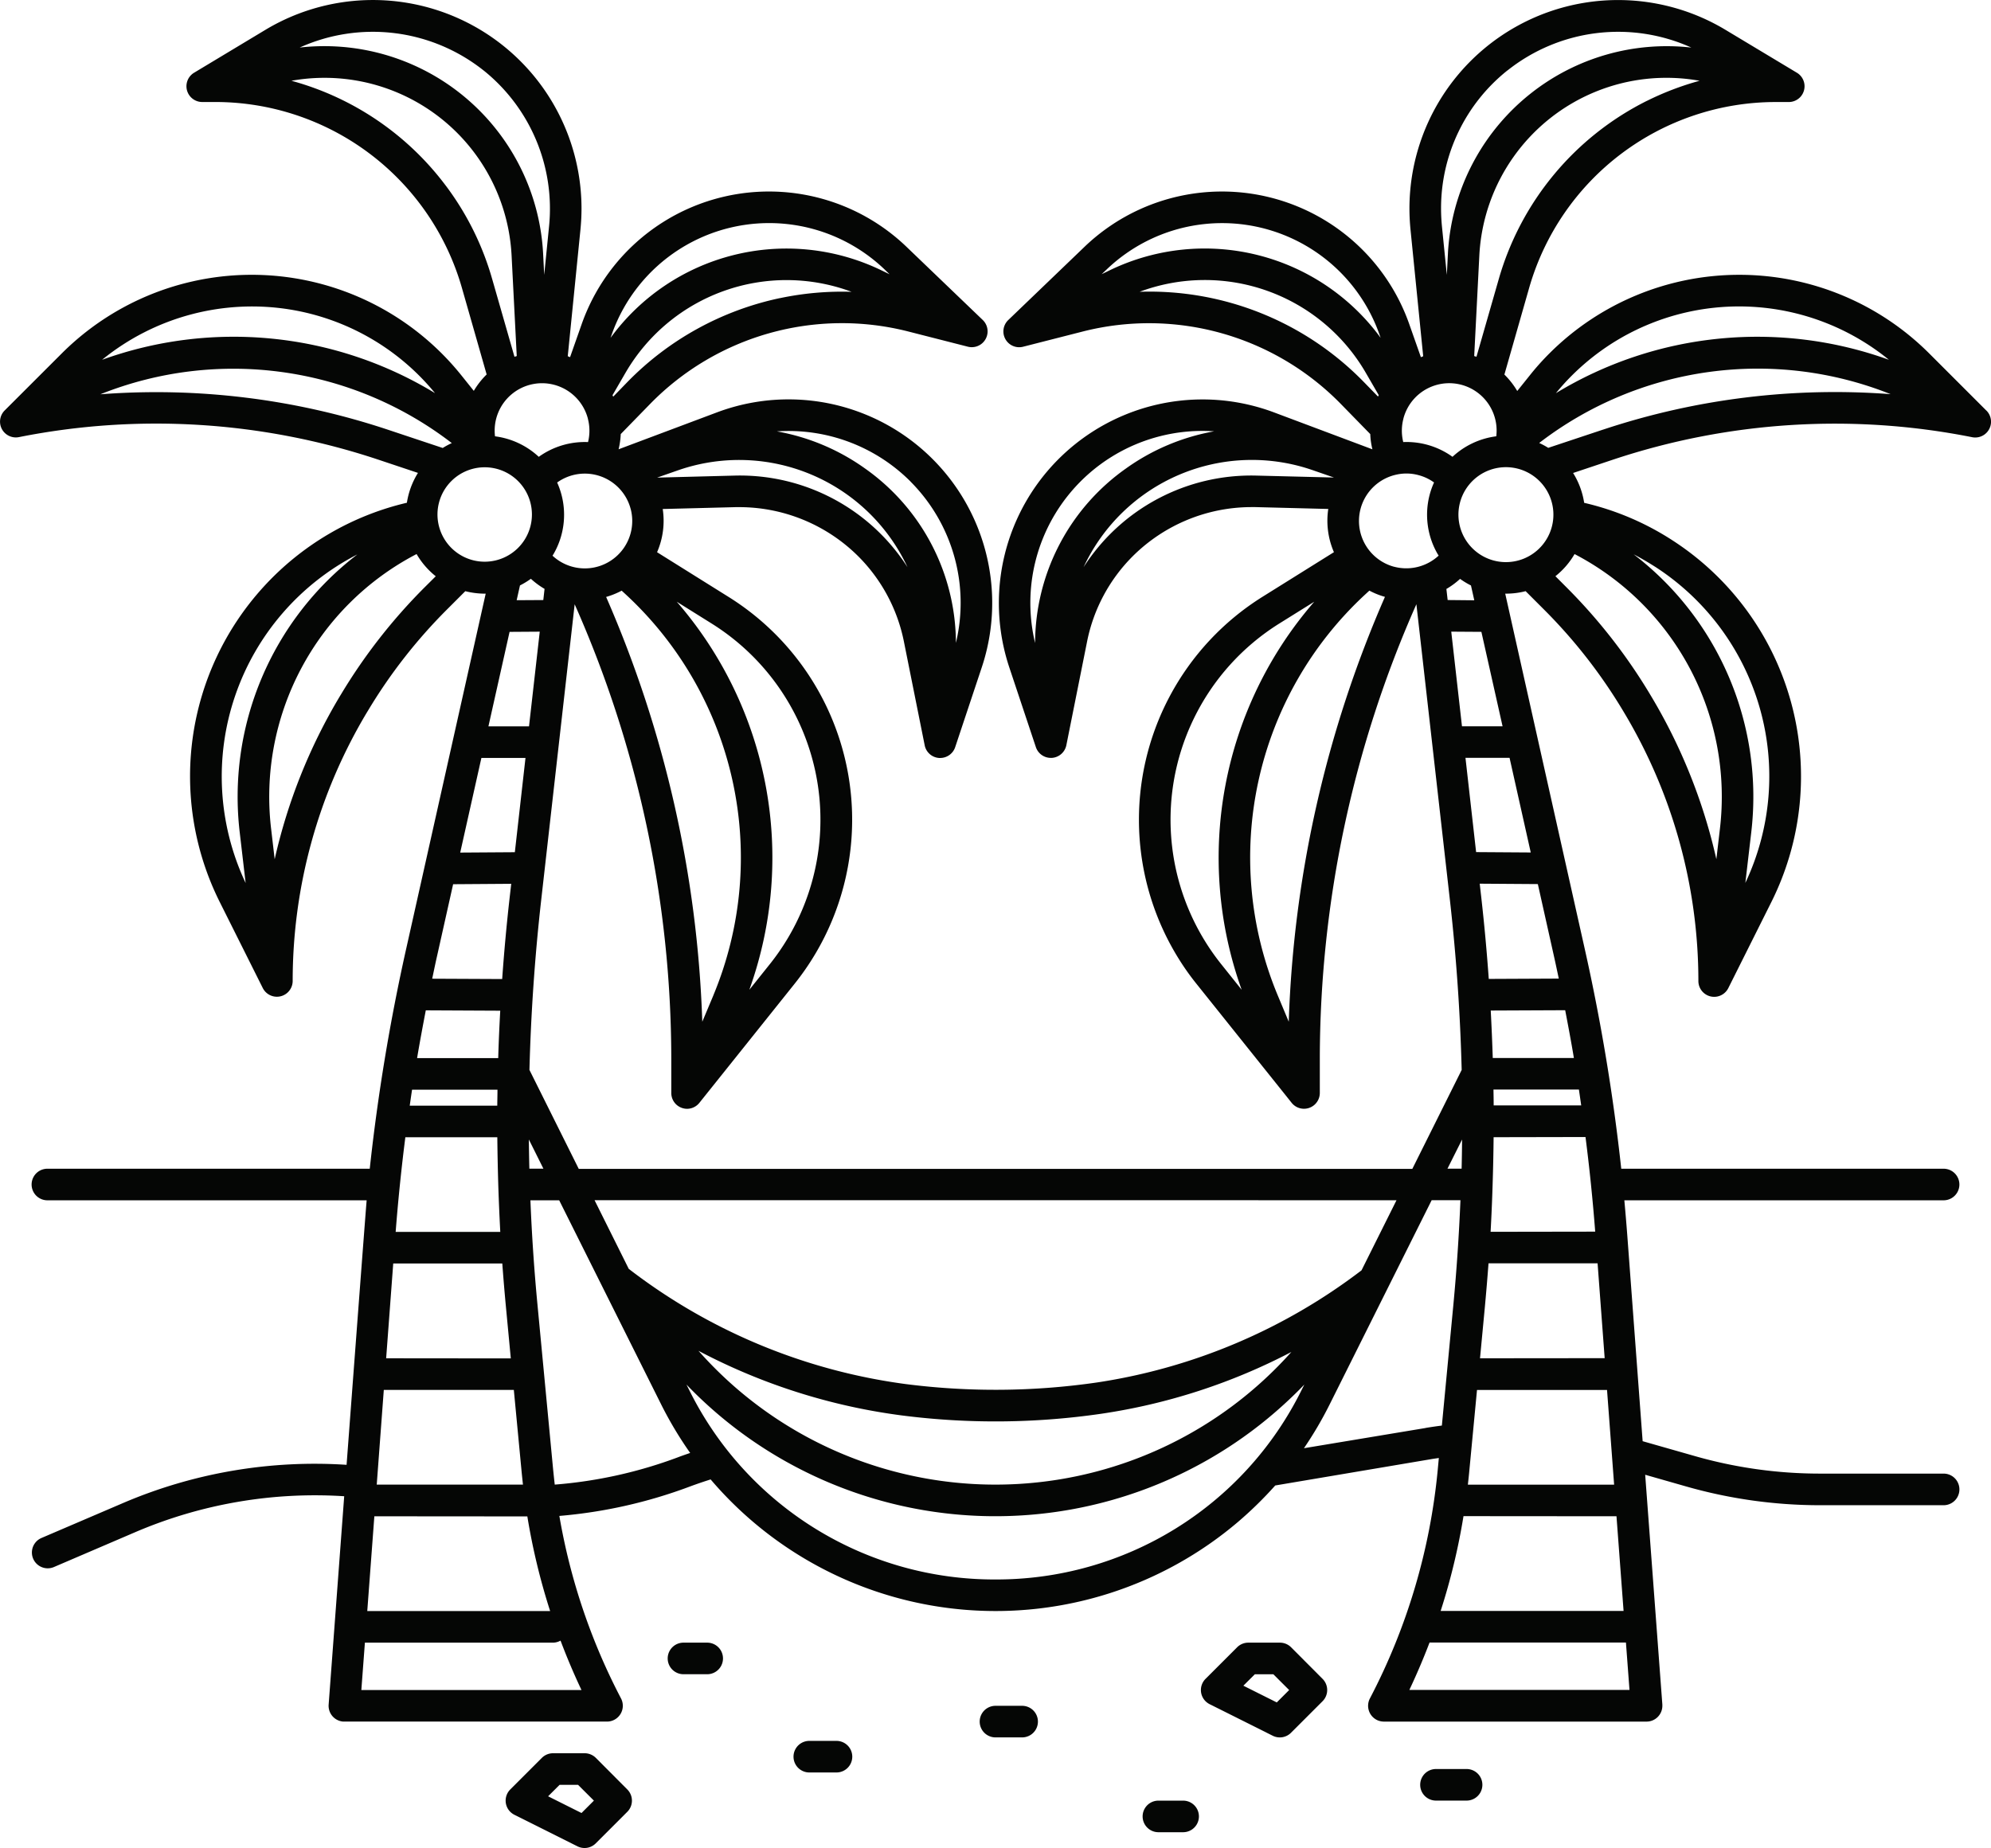 <svg xmlns="http://www.w3.org/2000/svg" id="Component_35_1" data-name="Component 35 &#x2013; 1" width="98.579" height="91.523" viewBox="0 0 98.579 91.523"><path id="Path_223" data-name="Path 223" d="M299.479,20.335l-2.83-2.83a13.3,13.3,0,0,0-18.809,0,12.7,12.7,0,0,0-.981,1.1l-.609.759a3.948,3.948,0,0,0-.636-.814l1.223-4.281A12.7,12.7,0,0,1,289.05,5.053h.644a.781.781,0,0,0,.4-1.452l-3.541-2.128a10.328,10.328,0,0,0-15.64,8.858c0,.339.018.685.051,1.026l.63,6.287c-.039.014-.076.031-.114.045l-.576-1.636a9.829,9.829,0,0,0-16.084-3.825l-3.772,3.623a.782.782,0,0,0,.736,1.321l2.954-.754a13.283,13.283,0,0,1,12.79,3.6l1.445,1.48a3.758,3.758,0,0,0,.106.754L264.2,20.421A10.084,10.084,0,0,0,251.1,33.05L252.416,37a.781.781,0,0,0,.74.534l.049,0a.785.785,0,0,0,.72-.626l1.026-5.131a8.254,8.254,0,0,1,2.267-4.236,8.344,8.344,0,0,1,5.859-2.427c.07,0,.141,0,.209,0l3.608.092a3.9,3.9,0,0,0,.28,2.14l-3.531,2.206A13.022,13.022,0,0,0,259.5,47.5a12.5,12.5,0,0,0,.879,1.237l4.44,5.551.262.329a.783.783,0,0,0,1.394-.489v-1.73a55.659,55.659,0,0,1,4.782-22.474l1.664,14.693q.47,4.166.578,8.37l-2.443,4.9H229.783l-2.441-4.9q.109-4.2.577-8.37l1.662-14.691a55.621,55.621,0,0,1,4.784,22.474v1.73a.78.78,0,0,0,.525.738.771.771,0,0,0,.258.045.784.784,0,0,0,.611-.3l4.7-5.878a13.008,13.008,0,0,0-3.267-19.179l-3.531-2.208a3.892,3.892,0,0,0,.28-2.14l3.608-.092c.07,0,.141,0,.209,0a8.351,8.351,0,0,1,5.859,2.429,8.261,8.261,0,0,1,2.267,4.236l1.028,5.131a.779.779,0,0,0,.718.626l.049,0a.783.783,0,0,0,.742-.534l1.317-3.954a10.084,10.084,0,0,0-13.105-12.63l-4.876,1.83a4.109,4.109,0,0,0,.106-.754l1.443-1.48a13.279,13.279,0,0,1,12.79-3.6l2.954.754a.783.783,0,0,0,.736-1.323l-3.772-3.621a9.832,9.832,0,0,0-16.085,3.825l-.576,1.638c-.037-.016-.074-.033-.114-.047l.63-6.287c.033-.341.051-.685.051-1.026a10.329,10.329,0,0,0-15.64-8.858L210.741,3.6a.781.781,0,0,0,.4,1.452h.644A12.7,12.7,0,0,1,224,14.264l1.223,4.281a3.939,3.939,0,0,0-.636.812l-.607-.758a13.308,13.308,0,0,0-19.79-1.1l-2.832,2.83a.782.782,0,0,0,.707,1.319,34.783,34.783,0,0,1,17.764,1.106l1.993.666a3.926,3.926,0,0,0-.548,1.478,13.917,13.917,0,0,0-9.267,19.772l2.13,4.259a.782.782,0,0,0,1.482-.348A25.9,25.9,0,0,1,219.3,35.272l.053-.086a25.871,25.871,0,0,1,3.891-4.986l.922-.922a4.042,4.042,0,0,0,.967.123l.043,0-3.946,17.627a98.291,98.291,0,0,0-1.795,10.852H203.475a.782.782,0,0,0,0,1.564h15.807c-.053.568-.994,13.1-.994,13.1a24.113,24.113,0,0,0-11.068,1.893l-4.052,1.736a.783.783,0,0,0,.617,1.439l4.052-1.738A22.588,22.588,0,0,1,218.17,74.1L217.4,84.42a.783.783,0,0,0,.72.84l.059,0h13.005a.784.784,0,0,0,.693-1.145,30.6,30.6,0,0,1-3.054-9.04,24.125,24.125,0,0,0,6.458-1.454c.341-.127.685-.243,1.032-.354a18.528,18.528,0,0,0,26.117,2.1,18.99,18.99,0,0,0,1.838-1.8l7.7-1.3c.131-.023.268-.041.4-.061l-.053.57a30.646,30.646,0,0,1-3.361,11.34.785.785,0,0,0,.333,1.057.8.8,0,0,0,.36.088h13.005a.783.783,0,0,0,.783-.783l0-.059-.85-11.383,2.034.581a24.149,24.149,0,0,0,6.614.928h6.127a.783.783,0,0,0,0-1.566h-6.127a22.5,22.5,0,0,1-6.186-.867l-2.588-.738-.763-10.23q-.065-.852-.143-1.7h15.807a.782.782,0,0,0,0-1.564H281.4A98.277,98.277,0,0,0,279.6,47.027L275.655,29.4l.043,0a3.842,3.842,0,0,0,.967-.123l.922.922a25.876,25.876,0,0,1,3.893,4.988l.049.082a25.9,25.9,0,0,1,3.69,13.317.782.782,0,0,0,1.482.348l2.13-4.259a13.919,13.919,0,0,0-4.892-17.913,13.716,13.716,0,0,0-4.375-1.86,3.926,3.926,0,0,0-.548-1.478l1.993-.666a34.762,34.762,0,0,1,17.764-1.106.782.782,0,0,0,.707-1.319ZM281.3,16.786a11.736,11.736,0,0,1,13.352,1.032,19.192,19.192,0,0,0-16.488,1.654,11.716,11.716,0,0,1,3.136-2.686M282.67,4.994a14.258,14.258,0,0,0-7.339,8.842l-1.1,3.833c-.035-.014-.074-.023-.112-.035l.254-4.978A9.276,9.276,0,0,1,285.278,4a14.414,14.414,0,0,0-2.605.994Zm-6.9-1.507a8.8,8.8,0,0,1,9.1-1.131,10.85,10.85,0,0,0-12,9.56c-.024.219-.043.44-.053.662l-.053,1.036-.243-2.412c-.027-.29-.043-.583-.043-.871A8.723,8.723,0,0,1,275.766,3.487Zm-5.158,17.249a2.346,2.346,0,0,1,4.6.871,3.906,3.906,0,0,0-2.167,1.016,3.9,3.9,0,0,0-2.439-.73,2.338,2.338,0,0,1,.008-1.157m-14.939-7.157.237-.225A8.262,8.262,0,0,1,269.43,16.57l.057.161a10.791,10.791,0,0,0-13.348-3.377Zm12.98,5.34a14.809,14.809,0,0,0-11.1-4.469,9.216,9.216,0,0,1,11.183,3.989l.654,1.129c-.014.023-.024.049-.035.072ZM252.376,31.837a8.517,8.517,0,0,1,8.867-10.476,10.738,10.738,0,0,0-4.365,1.84,10.616,10.616,0,0,0-4.5,8.638Zm10.948-8.284a9.858,9.858,0,0,0-8.546,4.537A9.193,9.193,0,0,1,266.1,23.277l1.075.372Zm-1.728,24.2a11.456,11.456,0,0,1,2.876-16.875L266.2,29.8a19.339,19.339,0,0,0-3.594,19.218Zm3.341,2.846-.548-1.31a17.751,17.751,0,0,1,4.34-19.855l.2-.184a3.758,3.758,0,0,0,.771.309A57.266,57.266,0,0,0,264.937,50.6m5.223-22.53a2.348,2.348,0,0,1,.1-4.563,2.274,2.274,0,0,1,1.1.023,2.308,2.308,0,0,1,.771.364,3.8,3.8,0,0,0-.213.591,3.886,3.886,0,0,0,.4,2.968l.041.063a2.355,2.355,0,0,1-2.2.552Zm2.645,1.646-.063-.548a3.8,3.8,0,0,0,.677-.5,4,4,0,0,0,.54.327l.164.734Zm.178,1.566,1.492.01,1.049,4.678h-2.01Zm.536,25.152q-.006.722-.023,1.443h-.7Zm-3.247,3.007-1.732,3.471a28.587,28.587,0,0,1-13.093,5.553,34.98,34.98,0,0,1-9.474.08,28.662,28.662,0,0,1-13.714-5.706l-1.693-3.4Zm-5.2,7.509a19.627,19.627,0,0,1-27.708,1.607,20.06,20.06,0,0,1-1.654-1.66,29.823,29.823,0,0,0,10.059,3.2,36.366,36.366,0,0,0,9.9-.084A29.634,29.634,0,0,0,265.074,66.952Zm-37.039-9.073h-.695q-.018-.722-.025-1.445Zm-.712-21.906h-2.01l1.047-4.678,1.494-.01Zm.707-6.254-1.319.008.164-.732a3.976,3.976,0,0,0,.54-.329,3.945,3.945,0,0,0,.677.5Zm8.335,1.163a11.458,11.458,0,0,1,2.876,16.875l-1.01,1.263A19.331,19.331,0,0,0,234.636,29.8Zm9.852-7.025a8.509,8.509,0,0,1,2.243,7.983,10.611,10.611,0,0,0-4.5-8.636,10.734,10.734,0,0,0-4.365-1.838,8.536,8.536,0,0,1,6.626,2.492m-11.484-.577a9.2,9.2,0,0,1,11.326,4.811,9.859,9.859,0,0,0-8.548-4.537l-3.85.1Zm1.715,26.013L235.9,50.6a57.284,57.284,0,0,0-4.761-21.037,3.91,3.91,0,0,0,.769-.311l.2.184a17.754,17.754,0,0,1,4.34,19.857Zm3.292-34.528a14.842,14.842,0,0,0-7.552,4.158l-.7.722-.035-.072.654-1.129a9.22,9.22,0,0,1,11.183-3.991,14.868,14.868,0,0,0-3.545.313m-8.333,1.807a8.263,8.263,0,0,1,13.524-3.216l.235.227-.47-.227a10.788,10.788,0,0,0-13.346,3.377Zm.94,8.63a2.348,2.348,0,0,1-3.87,2.318c.014-.022.029-.043.041-.065a3.881,3.881,0,0,0,.4-2.966,3.952,3.952,0,0,0-.211-.593,2.348,2.348,0,0,1,3.639,1.306m-2.118-4.465a2.338,2.338,0,0,1,.008,1.157,3.907,3.907,0,0,0-2.439.73,3.905,3.905,0,0,0-2.167-1.016,2.346,2.346,0,0,1,4.6-.871M225.07,3.487a8.774,8.774,0,0,1,3.244,7.714l-.241,2.412-.053-1.036A10.847,10.847,0,0,0,216.627,2.3c-.221.012-.44.029-.66.055a8.806,8.806,0,0,1,9.1,1.131M223.2,9.195A14.225,14.225,0,0,0,215.558,4a9.275,9.275,0,0,1,10.9,8.656l.255,4.978c-.037.012-.076.022-.112.035l-1.1-3.835a14.153,14.153,0,0,0-2.3-4.639m-7.679,6.139a11.707,11.707,0,0,1,7.145,4.136,19.183,19.183,0,0,0-16.484-1.652,11.763,11.763,0,0,1,9.339-2.484m4.8,5.943a36.3,36.3,0,0,0-14.225-1.75,17.738,17.738,0,0,1,17.4,2.416,3.8,3.8,0,0,0-.448.243ZM213,41.248l.29,2.482a12.36,12.36,0,0,1,5.532-16.272A15.109,15.109,0,0,0,213,41.248m9.145-12.154a27.506,27.506,0,0,0-4.126,5.283l-.053.086a27.46,27.46,0,0,0-3.238,8.09l-.174-1.486a13.55,13.55,0,0,1,7.2-13.628,3.934,3.934,0,0,0,.949,1.1Zm.724-3.007a2.338,2.338,0,1,1,.008.029l-.008-.029m2.094,11.449h2.183l-.527,4.669-2.705.018Zm-2.2,9.832.8-3.578,2.877-.02-.076.664q-.229,2.02-.372,4.052l-3.465-.016c.078-.368.153-.736.235-1.1m-.554,2.666,3.688.018c-.043.781-.078,1.566-.1,2.349h-4.017c.133-.791.28-1.58.431-2.367m-.681,3.931h4.23c0,.264-.008.527-.01.789l-4.334,0c.037-.262.074-.523.114-.785m-.327,2.349,4.549,0q.012,1.169.047,2.339v.008q.038,1.172.1,2.341l-5.18,0q.182-2.346.48-4.688m-.6,6.252,5.4,0q.079,1.089.182,2.173l.239,2.529-6.172-.006Zm-.812,10.9v-.014l.345-4.624,6.438,0,.389,4.089c.02.2.041.4.063.6l-7.241,0Zm-.123,1.621,7.575.006a32.186,32.186,0,0,0,1.129,4.688h-9.055Zm9.22,6.16q.467,1.239,1.036,2.445h-10.9l.176-2.347h9.312a.781.781,0,0,0,.374-.1Zm5.831-9.089a22.389,22.389,0,0,1-6.119,1.36c-.029-.247-.055-.5-.08-.746l-.777-8.18q-.244-2.569-.348-5.154h1.425l5.05,10.112a18.757,18.757,0,0,0,1.435,2.4c-.194.067-.39.133-.585.207Zm15.7,6.058a16.846,16.846,0,0,1-15.153-9.365l-.145-.288a21.2,21.2,0,0,0,29.969.622q.32-.305.624-.622l-.145.288a16.845,16.845,0,0,1-15.151,9.365m21.291-7.5-6.015,1a18.528,18.528,0,0,0,1.274-2.171l5.05-10.112h1.425q-.106,2.584-.348,5.154l-.572,6.007c-.276.035-.548.074-.814.119m9.928,10.627.176,2.347h-10.9q.546-1.157,1-2.347Zm-.117-1.566h-9.057a31.946,31.946,0,0,0,1.131-4.694l7.575.006Zm-.468-6.254-7.241,0c.022-.2.045-.4.063-.6l.389-4.089,6.438,0Zm-.468-6.264-6.172.006.239-2.529q.1-1.083.182-2.173l5.4,0Zm-.949-10.952q.3,2.34.48,4.686l-5.179.008q.065-1.172.1-2.343V58.66q.038-1.172.049-2.341Zm-.213-1.566-4.334,0c0-.262-.006-.525-.01-.787h4.23c.039.262.076.523.114.785Zm-.364-2.347h-4.015q-.038-1.174-.1-2.351l3.686-.016c.151.787.3,1.576.431,2.367m-.985-5.033c.082.366.159.734.237,1.1l-3.467.016q-.144-2.029-.372-4.05l-.076-.666,2.878.02Zm-2.2-9.832,1.049,4.686-2.705-.018-.527-4.669Zm2.094-11.449a2.351,2.351,0,1,1-.243-1.779,2.35,2.35,0,0,1,.243,1.779m5.119,1.989a12.351,12.351,0,0,1,4.461,15.654l.29-2.482a15.116,15.116,0,0,0-5.82-13.792c.366.19.722.4,1.069.621m-4-.636a13.549,13.549,0,0,1,7.2,13.626l-.174,1.488a27.454,27.454,0,0,0-3.24-8.092l-.049-.082a27.463,27.463,0,0,0-4.128-5.287l-.552-.554A3.892,3.892,0,0,0,279.088,27.44Zm1.425-6.164-2.723.906a3.794,3.794,0,0,0-.448-.241,17.743,17.743,0,0,1,17.4-2.417,36.333,36.333,0,0,0-14.225,1.752" transform="translate(-201.128 0)" fill="#050605"></path><path id="Path_224" data-name="Path 224" d="M218.384,44.586a.784.784,0,0,0-.554-.229h-1.564a.784.784,0,0,0-.554.229l-1.564,1.564a.783.783,0,0,0,0,1.108.822.822,0,0,0,.2.145l3.13,1.566a.783.783,0,0,0,.9-.147l1.564-1.564a.784.784,0,0,0,0-1.108Zm-.709,2.731-1.654-.828.568-.566h.916l.783.781Z" transform="translate(-188.883 42.471)" fill="#050605"></path><path id="Path_225" data-name="Path 225" d="M235.97,41.788a.784.784,0,0,0-.554-.229h-1.564a.784.784,0,0,0-.554.229l-1.564,1.564a.783.783,0,0,0,0,1.108.822.822,0,0,0,.2.145l3.13,1.566a.783.783,0,0,0,.9-.147l1.564-1.564a.784.784,0,0,0,0-1.108Zm-.709,2.731-1.654-.828.568-.566h.916l.783.781Z" transform="translate(-172.045 39.792)" fill="#050605"></path><path id="Path_226" data-name="Path 226" d="M219.971,41.559H218.8a.782.782,0,0,0,0,1.564h1.174a.782.782,0,1,0,0-1.564" transform="translate(-184.959 39.792)" fill="#050605"></path><path id="Path_227" data-name="Path 227" d="M223.327,44.044h-1.345a.782.782,0,1,0,0,1.564h1.345a.782.782,0,1,0,0-1.564" transform="translate(-181.911 42.172)" fill="#050605"></path><path id="Path_228" data-name="Path 228" d="M228.01,43.157h-1.319a.782.782,0,1,0,0,1.564h1.319a.782.782,0,0,0,0-1.564Z" transform="translate(-177.402 41.322)" fill="#050605"></path><path id="Path_229" data-name="Path 229" d="M232.034,45.556h-1.223a.782.782,0,0,0,0,1.564h1.223a.782.782,0,1,0,0-1.564" transform="translate(-173.455 43.619)" fill="#050605"></path><path id="Path_230" data-name="Path 230" d="M239.348,44.756h-1.515a.782.782,0,1,0,0,1.564h1.515a.782.782,0,1,0,0-1.564" transform="translate(-166.734 42.853)" fill="#050605"></path></svg>